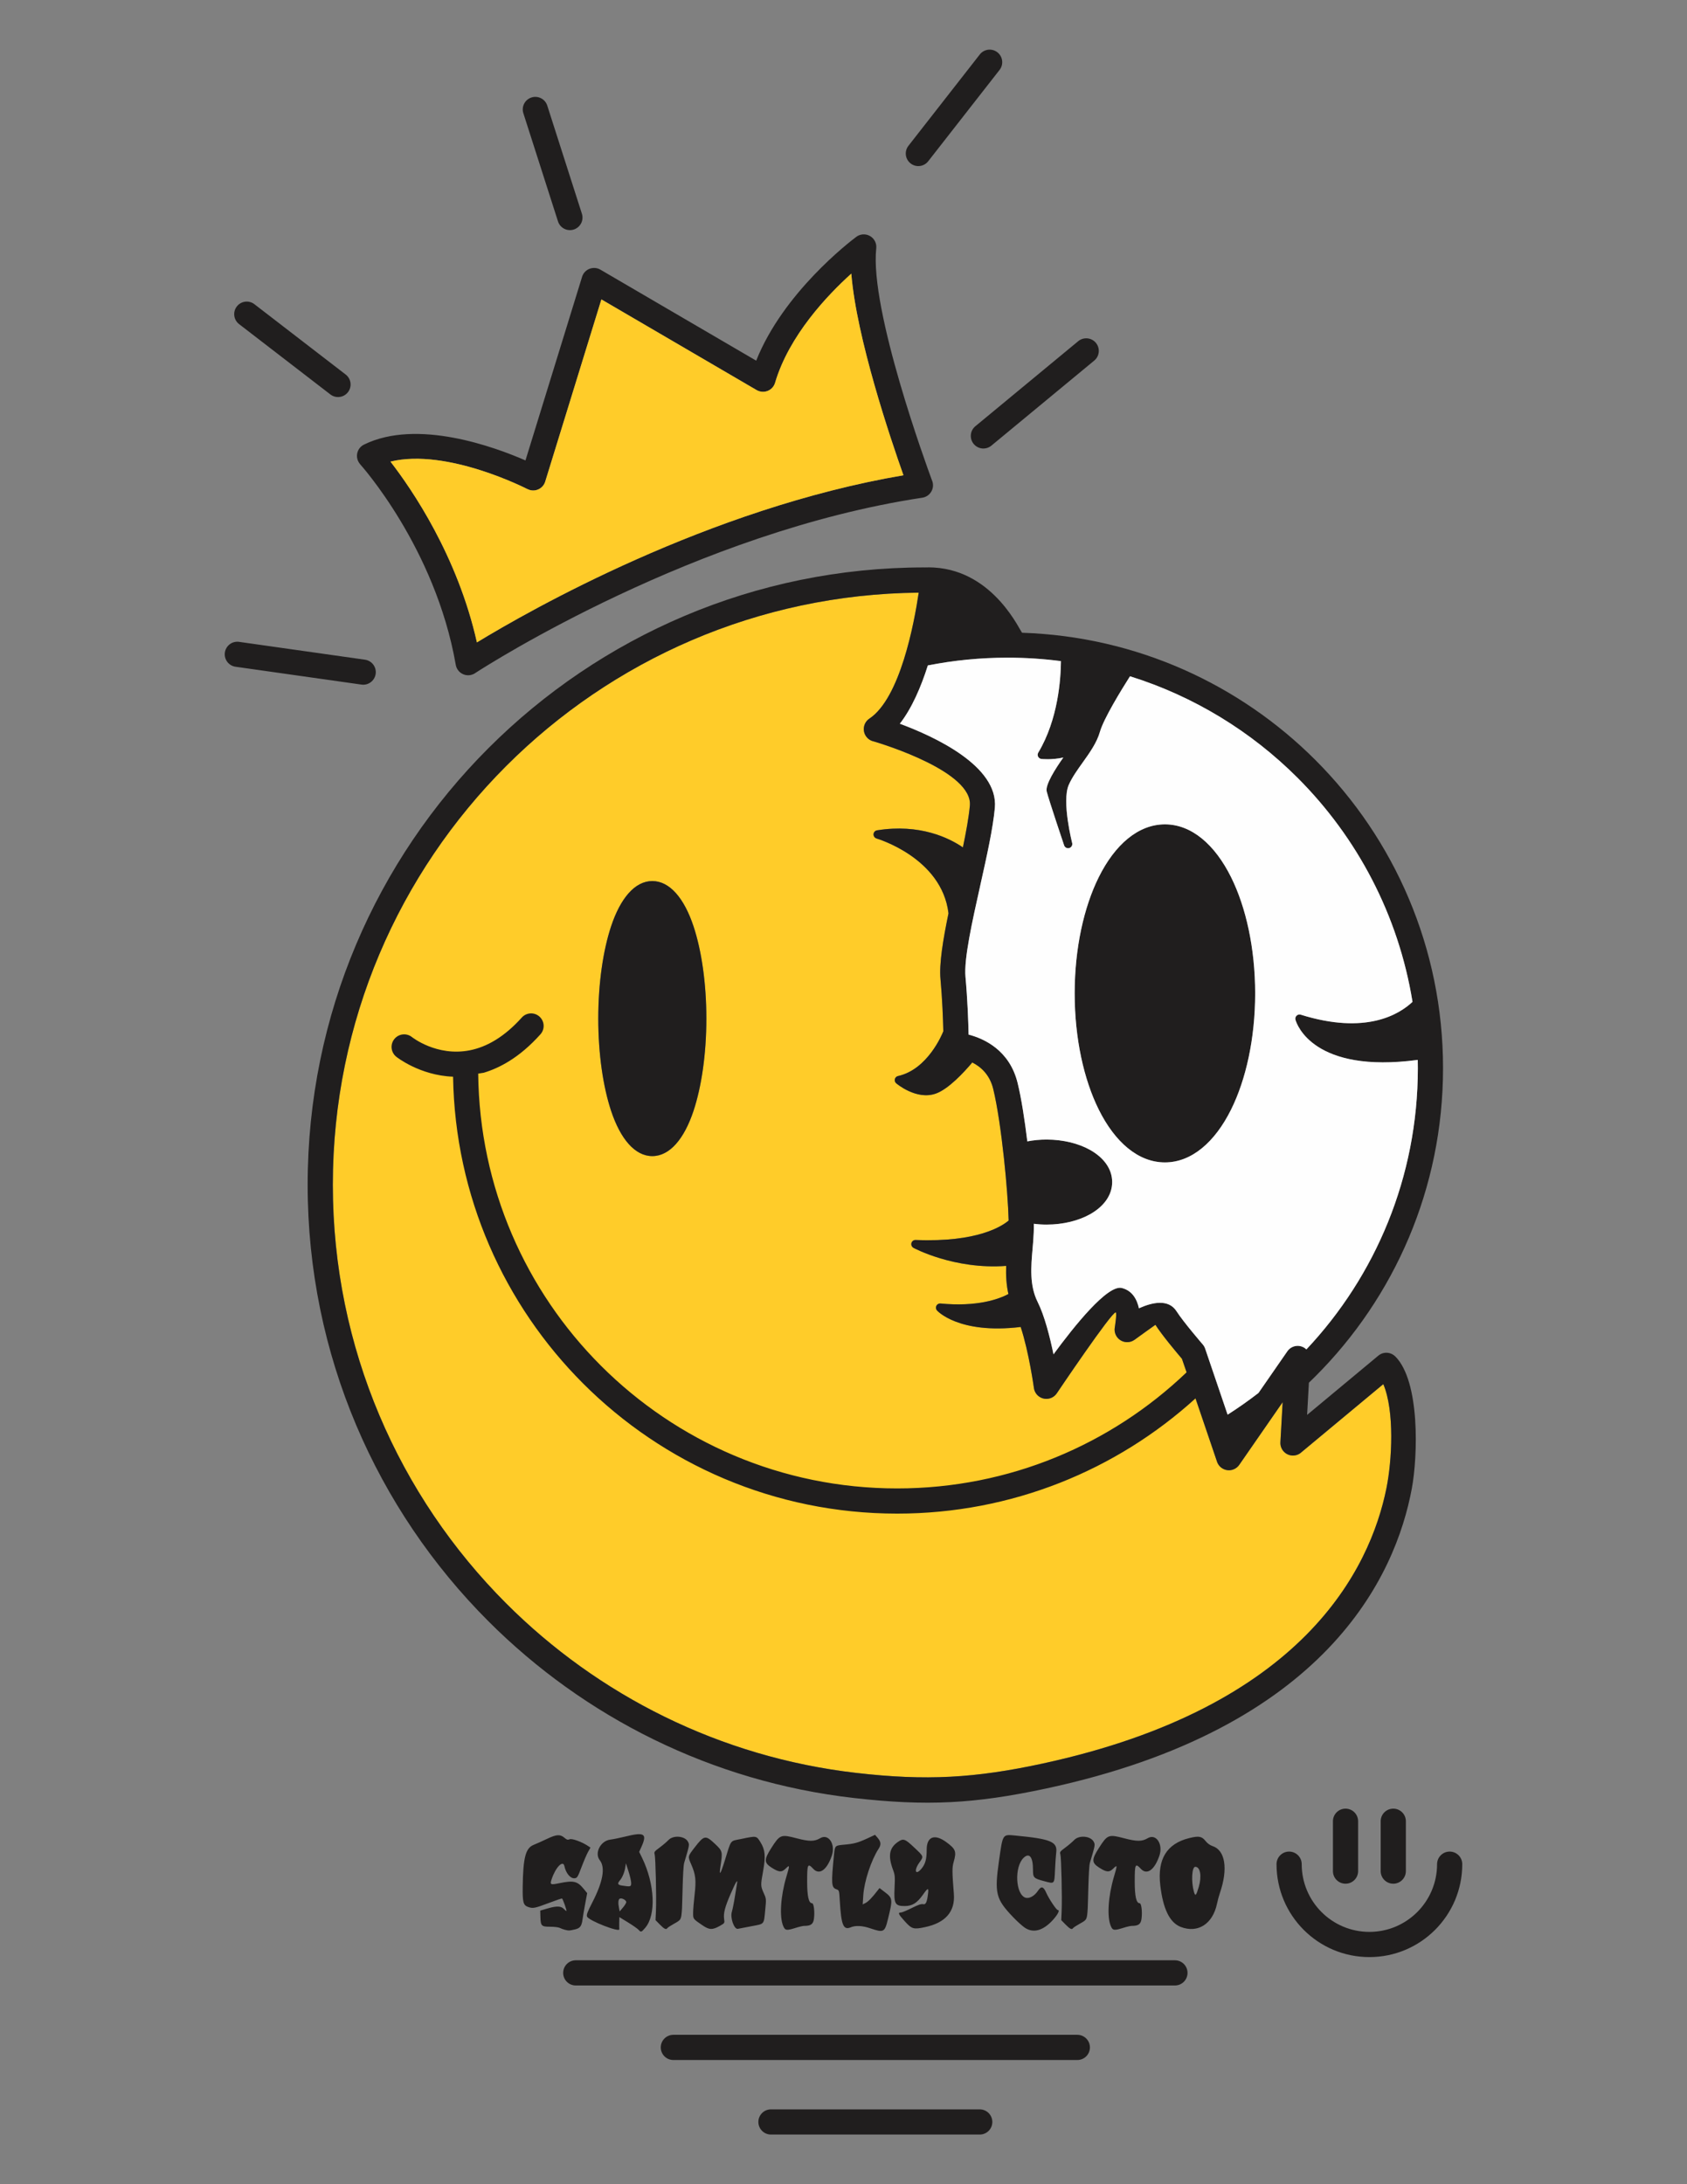 <?xml version="1.0" encoding="UTF-8" standalone="no"?><!DOCTYPE svg PUBLIC "-//W3C//DTD SVG 1.1//EN" "http://www.w3.org/Graphics/SVG/1.1/DTD/svg11.dtd"><svg width="100%" height="100%" viewBox="0 0 2550 3300" version="1.1" xmlns="http://www.w3.org/2000/svg" xmlns:xlink="http://www.w3.org/1999/xlink" xml:space="preserve" xmlns:serif="http://www.serif.com/" style="fill-rule:evenodd;clip-rule:evenodd;stroke-linejoin:round;stroke-miterlimit:2;"><rect x="0" y="0" width="2550" height="3300" fill="#808080" stroke="none"/><g id="Layer_x0020_1"><g id="_1946879472464"><path d="M1786.56,2052.89l13.863,40.206l39.216,115.344c3.366,9.936 14.154,15.264 24.09,11.898c4.335,-1.467 7.791,-4.35 10.032,-7.956l65.052,-93.882l-3.387,60.594c-0.573,10.47 7.449,19.428 17.919,20.001c5.385,0.294 10.374,-1.686 14.022,-5.103l123.618,-102.783c17.268,41.067 13.11,115.671 4.761,157.068c-24.57,121.788 -125.367,330.834 -519.507,416.136c-102.561,22.194 -176.514,26.343 -282.153,14.166c-205.632,-23.715 -390.042,-117.159 -528.963,-256.083c-161.886,-161.883 -262.017,-385.533 -262.017,-632.562c0,-247.032 100.131,-470.682 262.017,-632.565c159.921,-159.921 380.118,-259.566 623.586,-261.96c-6.987,47.139 -28.146,159.372 -74.565,190.317c-8.745,5.832 -11.109,17.649 -5.277,26.397c2.901,4.35 7.281,7.119 12.033,8.088c15.489,4.599 149.76,45.987 145.122,97.017c-1.572,17.268 -5.559,39.192 -10.527,63.048c-20.784,-14.193 -64.944,-36.099 -129.789,-25.773c-3.447,0.546 -5.799,3.786 -5.253,7.233c0.393,2.472 2.169,4.383 4.416,5.064c0.291,0.105 98.817,28.863 108.852,113.139c-8.268,39.783 -14.226,76.011 -12.114,99.246c2.751,30.237 3.858,59.853 4.305,78.867l-0.15,0.393c-1.593,4.026 -23.439,57.312 -68.331,67.287c-3.405,0.753 -5.559,4.128 -4.809,7.533c0.309,1.404 1.068,2.595 2.082,3.468c0.087,0.072 30.522,26.172 60.174,15.39c18.942,-6.888 41.919,-31.614 54.786,-46.866c12.66,6.345 26.364,18.147 31.692,40.05c6.279,25.812 11.985,65.574 16.203,104.667c3.897,36.123 6.495,71.259 7.083,94.062c-9.621,8.259 -46.758,33.261 -140.613,29.379c-3.489,-0.135 -6.432,2.583 -6.567,6.072c-0.099,2.505 1.278,4.731 3.345,5.85c0.189,0.099 61.44,33.177 140.064,27.231c-0.453,13.935 0.171,28.125 3.411,42.549c-14.934,7.872 -47.343,19.551 -102.63,14.286c-3.474,-0.327 -6.561,2.226 -6.888,5.7c-0.177,1.869 0.483,3.624 1.659,4.908c0.099,0.105 32.322,36.186 126.426,24.837c12.588,38.319 19.968,92.055 19.992,92.238c1.437,10.389 11.025,17.643 21.411,16.209c5.562,-0.771 10.227,-3.876 13.14,-8.193c0.258,-0.339 83.295,-123.69 89.094,-122.241c2.13,0.531 -1.428,22.932 -1.44,22.995c-1.641,10.347 5.415,20.07 15.762,21.711c5.166,0.819 10.179,-0.531 14.106,-3.375l0.021,0.03c0.087,-0.063 31.47,-22.779 31.551,-22.65c9.834,15.453 32.289,42.174 40.08,51.318l-0.006,0Zm-718.857,-513.966c-0,53.994 -7.41,103.32 -19.392,139.413c-14.022,42.24 -35.895,68.37 -62.295,68.37c-26.4,-0 -48.273,-26.13 -62.295,-68.37c-11.982,-36.093 -19.392,-85.419 -19.392,-139.413c-0,-53.997 7.41,-103.32 19.392,-139.413c14.022,-42.24 35.895,-68.37 62.295,-68.37c26.4,-0 48.273,26.13 62.295,68.37c11.982,36.093 19.392,85.416 19.392,139.413Z" style="fill:#ffcc29;"/><path d="M1545.1,955.995c172.98,5.709 329.067,78.153 443.337,192.423c119.121,119.118 192.798,283.68 192.798,465.45c-0,181.773 -73.677,346.332 -192.798,465.453c-3.285,3.282 -6.603,6.531 -9.957,9.744l-2.709,48.633l107.655,-89.511c7.599,-6.318 18.678,-5.694 25.521,1.17l0.057,-0.057c37.782,37.782 34.098,150.834 25.068,199.524c-24.462,131.889 -129.102,362.817 -553.128,453.423c-108.384,23.157 -180.072,26.805 -290.025,14.283c-214.887,-24.489 -407.607,-122.007 -552.72,-267.123c-168.774,-168.771 -273.168,-401.937 -273.168,-659.478c0,-257.544 104.394,-490.707 273.168,-659.481c168.771,-168.774 401.934,-273.168 659.478,-273.168l0,0.048c4.62,-0.186 9.123,-0.144 13.509,0.09c0.306,0.012 0.612,0.033 0.918,0.063c91.803,5.574 130.626,98.436 132.99,98.511l0.006,0.003Zm262.005,1156.77c-119.184,108.159 -277.398,174.081 -451.014,174.081c-185.388,-0 -353.232,-75.144 -474.723,-196.638c-119.028,-119.028 -193.56,-282.552 -196.533,-463.476c-50.499,-1.884 -85.575,-29.94 -85.698,-30.033c-8.253,-6.486 -9.684,-18.438 -3.198,-26.691c6.486,-8.253 18.438,-9.684 26.691,-3.198c0.105,0.084 37.344,29.874 87.399,20.067c12.534,-2.457 25.911,-7.443 39.759,-16.068c12.717,-7.917 25.776,-18.798 38.889,-33.414c6.981,-7.803 18.966,-8.466 26.766,-1.488c7.8,6.981 8.466,18.966 1.488,26.766c-15.816,17.634 -31.626,30.789 -47.07,40.404c-13.176,8.205 -26.13,13.914 -38.649,17.679l-8.376,1.314c1.752,172.266 72.285,328.065 185.445,441.228c114.603,114.603 272.931,185.487 447.81,185.487c169.704,-0 323.817,-66.756 437.517,-175.431l-7.056,-20.46c-7.788,-9.144 -30.246,-35.865 -40.08,-51.318c-0.078,-0.126 -31.461,22.59 -31.551,22.65l-0.021,-0.03c-3.927,2.844 -8.94,4.194 -14.106,3.375c-10.347,-1.641 -17.403,-11.364 -15.762,-21.711c0.009,-0.063 3.567,-22.464 1.44,-22.995c-5.799,-1.449 -88.833,121.899 -89.073,122.256l-0.021,-0.015c-2.913,4.317 -7.578,7.422 -13.14,8.193c-10.389,1.437 -19.974,-5.82 -21.411,-16.209c-0.024,-0.186 -7.401,-53.919 -19.992,-92.238c-94.107,11.349 -126.327,-24.729 -126.426,-24.837c-1.179,-1.284 -1.836,-3.039 -1.659,-4.908c0.327,-3.474 3.414,-6.027 6.888,-5.7c55.284,5.265 87.696,-6.414 102.63,-14.286c-3.24,-14.424 -3.861,-28.614 -3.411,-42.549c-78.624,5.946 -139.875,-27.129 -140.064,-27.231c-2.07,-1.119 -3.444,-3.345 -3.345,-5.85c0.138,-3.489 3.078,-6.207 6.567,-6.072c93.855,3.882 130.992,-21.12 140.613,-29.379c-0.588,-22.8 -3.186,-57.939 -7.083,-94.062c-4.218,-39.093 -9.924,-78.855 -16.203,-104.667c-5.328,-21.903 -19.032,-33.705 -31.692,-40.05c-12.867,15.252 -35.844,39.978 -54.786,46.866c-29.652,10.782 -60.09,-15.318 -60.174,-15.39c-1.014,-0.873 -1.773,-2.064 -2.082,-3.468c-0.75,-3.405 1.401,-6.783 4.809,-7.533c44.892,-9.975 66.738,-63.261 68.331,-67.287l0.15,-0.393c-0.447,-19.014 -1.557,-48.627 -4.305,-78.867c-2.112,-23.235 3.849,-59.463 12.114,-99.246c-10.035,-84.279 -108.561,-113.034 -108.858,-113.121l0.006,-0.018c-2.247,-0.681 -4.023,-2.589 -4.416,-5.064c-0.546,-3.447 1.806,-6.687 5.253,-7.233c64.845,-10.329 109.005,11.577 129.789,25.773c4.968,-23.856 8.958,-45.78 10.527,-63.048c4.638,-51.03 -129.633,-92.415 -145.122,-97.017c-4.749,-0.969 -9.132,-3.738 -12.033,-8.088c-5.832,-8.745 -3.468,-20.565 5.277,-26.397c46.419,-30.945 67.578,-143.178 74.565,-190.317c-243.468,2.394 -463.668,102.036 -623.586,261.96c-161.886,161.883 -262.017,385.533 -262.017,632.565c0,247.032 100.131,470.679 262.017,632.562c138.921,138.924 323.328,232.368 528.963,256.083c105.639,12.18 179.595,8.028 282.153,-14.166c394.14,-85.302 494.937,-294.348 519.507,-416.136c8.349,-41.394 12.507,-116.001 -4.761,-157.068l-123.618,102.783c-3.648,3.417 -8.637,5.4 -14.022,5.103c-10.47,-0.573 -18.492,-9.531 -17.919,-20.001l3.387,-60.594l-65.052,93.882c-2.241,3.606 -5.697,6.486 -10.032,7.956c-9.936,3.366 -20.724,-1.962 -24.09,-11.898l-32.529,-95.673l0.009,-0.006Zm159.084,-579.696c98.112,30.657 148.617,-0.21 168.912,-19.407c-21.3,-131.121 -83.712,-248.457 -173.583,-338.328c-69.987,-69.987 -156.627,-123.327 -253.464,-153.561c-13.296,20.922 -39.732,63.939 -45.429,83.871c-4.731,16.554 -15.453,31.548 -26.157,46.518c-7.971,11.145 -15.939,22.287 -20.934,33.603c-11.004,24.939 5.061,87.729 5.106,87.909c0.792,3.168 -0.966,6.468 -4.113,7.533c-3.312,1.122 -6.909,-0.657 -8.031,-3.966c-0.066,-0.195 -23.097,-68.493 -26.319,-81.39c-2.499,-9.993 13.233,-34.599 25.125,-51.33c-17.844,3.96 -33.123,2.166 -33.18,2.157c-0.867,-0.111 -1.728,-0.39 -2.529,-0.867c-2.997,-1.791 -3.972,-5.679 -2.181,-8.673c30.192,-50.319 34.089,-111.993 34.254,-138.246c-26.409,-3.432 -53.343,-5.211 -80.688,-5.211c-41.22,-0 -81.501,4.026 -120.474,11.7c-10.29,32.391 -24.099,64.641 -42.345,88.086c51.285,18.969 149.385,63.756 143.619,127.173c-2.829,31.107 -12.378,73.839 -22.014,116.94c-12.354,55.272 -24.855,111.207 -22.404,138.177c3.21,35.328 4.323,68.562 4.707,87.354c23.106,5.985 62.01,23.361 74.151,73.266c5.589,22.77 10.569,54.912 14.628,88.068c9.225,-1.776 19.023,-2.739 29.139,-2.739c25.329,-0 48.672,6.027 65.934,15.768c20.514,11.574 33.201,28.65 33.201,48.471c0,19.821 -12.69,36.897 -33.201,48.471c-17.259,9.741 -40.605,15.768 -65.934,15.768c-6.6,-0 -13.068,-0.411 -19.326,-1.188c0.069,5.094 0.027,9.516 -0.129,13.134c-0.405,9.357 -1.068,16.857 -1.734,24.441c-2.385,27.09 -4.878,55.41 7.65,80.466c10.44,20.877 18.534,52.818 23.973,79.167c31.29,-42.645 81.744,-105.615 103.266,-100.233c15.81,3.954 22.902,17.142 25.884,30.684c19.824,-8.97 44.649,-14.661 56.865,4.533c10.221,16.062 39.597,50.088 39.678,50.184c1.623,1.899 2.805,4.023 3.558,6.249l33.93,99.762c16.077,-10.236 31.65,-21.195 46.677,-32.826l43.617,-62.946c5.952,-8.622 17.775,-10.785 26.394,-4.833c0.873,0.603 1.683,1.269 2.424,1.986c104.439,-110.991 168.444,-260.475 168.444,-424.908c0,-4.173 -0.054,-8.334 -0.138,-12.486c-157.578,21.036 -182.838,-53.808 -184.695,-60.168c-0.438,-1.242 -0.495,-2.631 -0.072,-3.984c1.038,-3.339 4.59,-5.202 7.929,-4.164l0.009,0.015Zm-205.353,-287.58c40.242,-0 75.522,30.519 100.023,79.854c22.482,45.264 36.387,107.352 36.387,175.515c-0,68.163 -13.905,130.251 -36.387,175.515c-24.501,49.332 -59.781,79.854 -100.023,79.854c-40.242,-0 -75.522,-30.519 -100.023,-79.854c-22.479,-45.264 -36.387,-107.349 -36.387,-175.515c-0,-68.163 13.905,-130.251 36.387,-175.515c24.501,-49.332 59.781,-79.854 100.023,-79.854Zm-774.831,85.65c26.4,-0 48.273,26.13 62.295,68.37c11.982,36.093 19.392,85.416 19.392,139.413c-0,53.994 -7.41,103.32 -19.392,139.413c-14.022,42.24 -35.895,68.37 -62.295,68.37c-26.4,-0 -48.273,-26.13 -62.295,-68.37c-11.982,-36.093 -19.392,-85.419 -19.392,-139.413c-0,-53.997 7.41,-103.32 19.392,-139.413c14.022,-42.24 35.895,-68.37 62.295,-68.37Z" style="fill:#201e1e;fill-rule:nonzero;"/><path d="M590.22,697.437c32.445,41.916 101.343,142.449 130.665,273.129c79.5,-48.411 349.329,-202.23 644.739,-252.513c-19.866,-55.995 -71.022,-207.606 -78.828,-304.632c-36.021,32.472 -94.107,93.471 -115.236,164.907c-2.958,10.059 -13.512,15.819 -23.571,12.861c-1.509,-0.444 -2.919,-1.059 -4.218,-1.818l-0.018,0.033l-234.708,-137.034l-84.924,275.274c-3.078,10.017 -13.701,15.642 -23.718,12.564c-1.062,-0.324 -2.073,-0.738 -3.03,-1.224l-0.018,0.036c-0.384,-0.195 -121.428,-62.55 -207.135,-41.583Zm-234.129,309.921c-10.389,-1.437 -17.643,-11.025 -16.206,-21.411c1.437,-10.389 11.025,-17.643 21.411,-16.206l190.338,26.964c10.389,1.437 17.643,11.025 16.209,21.411c-1.437,10.389 -11.025,17.646 -21.411,16.209l-190.338,-26.964l-0.003,-0.003Zm5.28,-517.701c-8.295,-6.405 -9.825,-18.321 -3.42,-26.616c6.405,-8.295 18.321,-9.825 26.616,-3.42l137.994,106.272c8.295,6.405 9.825,18.321 3.42,26.616c-6.405,8.295 -18.321,9.825 -26.616,3.423l-137.994,-106.272l0,-0.003Zm1119.64,-407.367c6.447,-8.253 18.366,-9.717 26.619,-3.273c8.253,6.447 9.717,18.366 3.27,26.619l-107.856,137.994c-6.447,8.253 -18.366,9.717 -26.619,3.273c-8.253,-6.444 -9.717,-18.366 -3.27,-26.619l107.856,-137.994Zm-601.443,240.621c3.204,9.978 -2.289,20.664 -12.267,23.868c-9.978,3.204 -20.664,-2.289 -23.868,-12.267l-52.344,-163.371c-3.204,-9.978 2.289,-20.664 12.267,-23.868c9.978,-3.204 20.664,2.289 23.868,12.267l52.341,163.374l0.003,-0.003Zm618.99,350.364c-8.088,6.693 -20.073,5.562 -26.766,-2.526c-6.693,-8.088 -5.562,-20.076 2.526,-26.766l155.442,-128.478c8.088,-6.693 20.073,-5.562 26.766,2.526c6.693,8.088 5.562,20.073 -2.526,26.766l-155.442,128.478Zm-809.658,331.146c-30.933,-177.327 -144.237,-302.661 -144.561,-303.027l0.039,-0.036c-1.119,-1.26 -2.088,-2.688 -2.865,-4.278c-4.599,-9.402 -0.702,-20.754 8.7,-25.353c80.328,-39.477 197.376,3.555 244.059,23.916l85.155,-276.018c0.417,-1.833 1.119,-3.633 2.118,-5.343c5.298,-9.075 16.95,-12.138 26.025,-6.843l235.449,137.469c40.899,-102.777 141.678,-179.835 150.636,-186.543c3.783,-3.066 8.739,-4.689 13.968,-4.134c10.428,1.107 17.988,10.464 16.878,20.892c-10.176,93.045 76.485,329.694 84,349.998c0.753,1.617 1.29,3.366 1.569,5.22c1.56,10.389 -5.595,20.076 -15.984,21.636c-342,51.681 -655.293,251.685 -675.117,264.507c-2.325,1.734 -5.082,2.955 -8.136,3.474c-10.347,1.764 -20.169,-5.193 -21.933,-15.54l-0,0.003Z" style="fill:#201e1e;fill-rule:nonzero;"/><path d="M870.294,2999.77c-10.512,-0 -19.035,-8.523 -19.035,-19.035c0,-10.512 8.523,-19.035 19.035,-19.035l905.685,-0c10.512,-0 19.035,8.523 19.035,19.035c0,10.512 -8.523,19.035 -19.035,19.035l-905.685,-0Z" style="fill:#201e1e;fill-rule:nonzero;"/><path d="M1017.82,3112.38c-10.512,-0 -19.035,-8.523 -19.035,-19.035c-0,-10.512 8.523,-19.035 19.035,-19.035l610.629,-0c10.512,-0 19.035,8.523 19.035,19.035c-0,10.512 -8.523,19.035 -19.035,19.035l-610.629,-0Z" style="fill:#201e1e;fill-rule:nonzero;"/><path d="M1165.35,3225c-10.512,-0 -19.035,-8.523 -19.035,-19.035c0,-10.512 8.523,-19.035 19.035,-19.035l315.573,-0c10.512,-0 19.035,8.523 19.035,19.035c-0,10.512 -8.523,19.035 -19.035,19.035l-315.573,-0Z" style="fill:#201e1e;fill-rule:nonzero;"/><path d="M2172.23,2816.5c0,-10.512 8.523,-19.035 19.035,-19.035c10.512,-0 19.035,8.523 19.035,19.035c0,38.76 -15.717,73.857 -41.118,99.258c-25.404,25.401 -60.498,41.118 -99.258,41.118c-38.76,0 -73.857,-15.714 -99.258,-41.118c-25.401,-25.404 -41.115,-60.498 -41.115,-99.258c0,-10.512 8.523,-19.035 19.035,-19.035c10.512,-0 19.035,8.523 19.035,19.035c-0,28.251 11.451,53.832 29.961,72.342c18.51,18.51 44.091,29.961 72.342,29.961c28.251,0 53.832,-11.451 72.342,-29.961c18.51,-18.51 29.961,-44.091 29.961,-72.342l0.003,0Zm-157.422,-64.869c0,-10.512 8.523,-19.035 19.035,-19.035c10.512,0 19.035,8.523 19.035,19.035l0,75.342c0,10.512 -8.523,19.035 -19.035,19.035c-10.512,0 -19.035,-8.523 -19.035,-19.035l0,-75.342Zm72.171,0c0,-10.512 8.523,-19.035 19.035,-19.035c10.512,0 19.035,8.523 19.035,19.035l0,75.342c0,10.512 -8.523,19.035 -19.035,19.035c-10.512,0 -19.035,-8.523 -19.035,-19.035l0,-75.342Z" style="fill:#201e1e;fill-rule:nonzero;"/><path d="M806.565,2787.36c-12.108,4.836 -15.861,19.242 -16.473,63.213c-0.303,23.742 0.846,27.972 8.319,30.609c7.206,2.469 9.879,1.962 30.813,-5.919c10.893,-4.128 20.055,-7.239 20.361,-6.936c1.521,1.524 7.575,18.873 6.594,18.873c-0.609,-0 -2.334,-1.317 -3.789,-2.976c-4.161,-4.533 -10.755,-4.836 -23.88,-1.05l-11.907,3.45l0.237,9.066c0.405,14.205 1.488,15.321 14.778,15.321c6.189,0 12.684,0.813 14.478,1.758c2.466,1.182 5.073,2.13 7.743,2.841c6.327,1.488 5.784,1.521 14.106,-0.273c8.862,-1.893 11.16,-4.734 12.615,-15.489c0.507,-4.095 2.334,-14.679 3.993,-23.508l3.009,-16.065l-5.58,-6.834c-9.201,-11.229 -15.084,-12.582 -35.715,-8.355c-14.376,2.976 -15.222,2.571 -12.447,-5.817c5.952,-17.994 17.283,-29.664 19.311,-19.821c2.301,10.959 9.234,19.11 15.627,18.333c3.72,-0.438 4.632,-1.929 10.248,-16.845c3.417,-9.03 7.815,-19.278 9.843,-22.899l3.687,-6.525l-3.552,-2.4c-8.997,-6.156 -24.453,-11.805 -27.903,-10.251c-2.808,1.287 -4.194,0.879 -8.049,-2.367c-6.393,-5.412 -11.973,-5.007 -26.079,1.725c-6.528,3.147 -15.693,7.239 -20.394,9.132l0.006,0.009Zm129.54,127.341c-0.135,-0.711 -0.168,-5.142 -0.102,-9.774l0.204,-8.457l13.191,8.082c7.239,4.467 14.373,9.438 15.828,11.094c3.651,4.023 4.227,3.822 10.077,-3.012c16.605,-19.347 14.544,-65.853 -4.632,-105.459l-4.497,-9.234l3.483,-7.812c8.862,-19.788 4.428,-22.56 -24.759,-15.288c-7.947,1.962 -18.027,4.026 -22.458,4.566c-14.814,1.86 -24.249,20.463 -15.795,31.185c8.592,10.923 4.839,32.265 -11.127,63.348c-7.881,15.357 -9.267,19.179 -8.082,21.849c2.841,6.189 49.686,24.423 48.672,18.906l-0.003,0.006Zm5.511,-32.673l-4.938,5.853l-0.981,-4.938c-1.656,-8.184 -1.182,-13.494 1.353,-14.445c3.111,-1.218 9.573,2.37 9.573,5.31c-0.033,1.317 -2.268,5.004 -5.007,8.217l0,0.003Zm-4.734,-40.857c3.621,-4.161 7.071,-12.312 8.151,-19.179l1.05,-6.831l3.99,12.345c2.199,6.798 3.99,14.643 3.99,17.487c0,5.649 -0.777,5.85 -14.139,3.786c-6.225,-0.978 -7.002,-2.976 -3.045,-7.608l0.003,0Zm54.555,47.655l-0.573,12.21l6.63,6.765c6.594,6.696 9.504,8.082 11.229,5.31c0.474,-0.81 5.208,-3.888 10.485,-6.834c10.584,-5.919 10.485,-5.715 11.703,-23.034c0.471,-6.156 1.08,-61.284 3.246,-68.625c8.118,-27.294 8.151,-27.432 5.784,-31.998c-4.566,-8.829 -22.188,-10.383 -29.595,-2.538c-2.535,2.706 -8.523,7.779 -13.326,11.331c-7.947,5.853 -8.589,6.732 -7.44,10.35c1.251,3.957 2.91,64.161 1.86,87.06l-0.003,0.003Zm58.479,-26.145c-1.218,10.248 -2.199,22.491 -2.232,27.228c-0,9.537 -0.303,9.063 14.139,18.942c10.452,7.101 15.051,7.203 26.517,0.744c7.068,-4.026 7.101,-4.092 6.222,-10.215c-1.284,-8.592 1.218,-18.264 9.879,-38.151c7.947,-18.231 10.992,-23.166 9.606,-15.627c-0.441,2.436 -1.893,11.466 -3.249,20.091c-1.317,8.592 -3.417,18.906 -4.599,22.932c-2.706,9.234 3.618,26.823 9.234,25.536c1.623,-0.372 10.788,-2.133 20.394,-3.921c20.16,-3.789 18.639,-1.995 20.868,-24.726c1.623,-16.506 1.623,-16.743 -2.334,-25.503c-4.734,-10.62 -4.77,-11.568 -0.879,-33.144c4.059,-22.323 3.144,-32.133 -4.026,-43.632c-6.123,-9.774 -5.682,-9.705 -28.749,-4.905c-17.994,3.756 -14.781,-0.507 -25.47,33.789c-6.63,21.174 -8.658,23.235 -5.985,6.021c3.177,-20.496 2.874,-21.579 -8.457,-32.268c-14.475,-13.596 -16.404,-13.257 -30.813,5.379c-10.518,13.665 -10.485,13.428 -5.241,25.401c6.798,15.489 7.746,24.048 5.175,46.032l0,-0.003Zm179.463,-39.066c9.198,9.843 20.664,1.59 28.005,-20.091c5.85,-17.316 -5.106,-33.687 -17.589,-26.313c-8.793,5.208 -16.404,5.208 -35.919,0.099c-23.472,-6.156 -25.062,-5.547 -38.016,14.781c-11.229,17.586 -11.094,22.29 0.675,29.763c10.857,6.867 14.916,7.206 20.565,1.725c6.9,-6.696 6.933,-6.291 1.521,11.973c-8.727,29.391 -10.722,60.711 -4.668,74.577c2.874,6.63 4.938,6.9 18.705,2.604c5.175,-1.656 10.89,-2.976 12.648,-2.976c10.587,-0.033 14.004,-2.604 15.087,-11.295c1.284,-10.416 -0.273,-22.968 -2.91,-22.968c-5.106,0 -7.44,-10.449 -7.44,-33.045c0,-26.313 0.81,-27.972 9.336,-18.84l0,0.006Zm34.869,30.813c4.194,1.455 4.227,1.59 5.175,17.589c2.097,36.561 5.379,44.511 16.404,39.912c7.407,-3.111 17.826,-2.571 29.832,1.521c20.091,6.834 21.645,6.057 26.517,-13.866c7.509,-30.645 7.374,-31.692 -5.277,-41.331l-7.476,-5.682l-3.18,4.056c-7.947,10.317 -13.665,16.269 -17.757,18.399l-4.467,2.265l0.912,-13.935c1.353,-20.868 11.907,-52.899 23.1,-70.08c4.161,-6.36 3.723,-10.656 -1.794,-17.013l-3.552,-4.125l-11.703,5.445c-14.103,6.528 -20.055,8.151 -35.142,9.468c-13.662,1.218 -13.833,1.386 -15.186,14.748c-4.398,44.478 -4.026,49.956 3.585,52.629l0.009,0Zm131.028,22.491c-2.571,-0.642 -7.473,0.981 -17.115,5.853c-7.407,3.687 -14.679,6.729 -16.203,6.729c-5.172,0 -4.194,2.367 5.514,13.089c10.824,11.973 13.257,12.717 30.576,9.063c31.152,-6.528 45.93,-23.574 43.767,-50.394c-2.673,-33.45 -2.706,-39.777 -0.306,-48.096c4.599,-15.828 3.213,-19.551 -11.433,-30.204c-17.418,-12.684 -29.325,-8.016 -29.325,11.43c0,14.544 -1.959,21.714 -7.779,28.782c-9.066,10.992 -12.042,3.213 -3.417,-8.964c6.9,-9.672 7.101,-8.964 -7.542,-22.797c-13.968,-13.224 -16.539,-14.172 -24.489,-8.727c-13.494,9.201 -15.594,21.207 -7.473,42.819c2.706,7.272 2.943,10.182 2.13,26.856c-1.182,23.946 0.813,27.465 15.456,27.396c11.331,-0.033 18.57,-4.566 27.36,-17.013c7.611,-10.821 8.928,-11.127 7.815,-1.929c-1.59,13.293 -3.417,17.148 -7.542,16.101l0.006,0.006Zm153.927,35.649c12.885,8.556 27.633,4.398 42.411,-11.907c7.611,-8.421 10.755,-14.88 7.239,-14.88c-2.031,0 -13.395,-17.013 -17.352,-26.01c-4.398,-9.909 -7.578,-10.584 -12.75,-2.808c-5.073,7.644 -13.224,12.042 -18.738,10.182c-15.051,-5.175 -17.01,-46.404 -2.874,-60.135c8.691,-8.457 14.271,-1.557 14.271,17.655c0,12.345 0.846,13.227 17.148,17.589c15.729,4.194 15.153,4.767 16.167,-17.217c0.474,-10.383 1.284,-22.086 1.794,-26.01c2.166,-16.371 -8.085,-20.631 -61.422,-25.74c-19.989,-1.893 -19.179,-3.144 -25.062,38.151c-6.966,49.143 -4.872,57.666 21.342,85.065c6.054,6.36 14.07,13.563 17.826,16.065Zm55.5,-23.745l-0.573,12.21l6.627,6.765c6.594,6.696 9.504,8.082 11.229,5.31c0.471,-0.81 5.208,-3.888 10.485,-6.834c10.587,-5.919 10.485,-5.715 11.703,-23.034c0.474,-6.156 1.083,-61.284 3.246,-68.625c8.118,-27.294 8.151,-27.432 5.784,-31.998c-4.566,-8.829 -22.188,-10.383 -29.595,-2.538c-2.535,2.706 -8.523,7.779 -13.326,11.331c-7.947,5.853 -8.589,6.732 -7.44,10.35c1.251,3.957 2.907,64.161 1.86,87.06l0,0.003Zm119.835,-65.211c9.201,9.843 20.664,1.59 28.005,-20.091c5.853,-17.316 -5.106,-33.687 -17.586,-26.313c-8.793,5.208 -16.404,5.208 -35.919,0.099c-23.472,-6.156 -25.062,-5.547 -38.016,14.781c-11.229,17.586 -11.094,22.29 0.678,29.763c10.857,6.867 14.916,7.206 20.565,1.725c6.9,-6.696 6.933,-6.291 1.521,11.973c-8.727,29.391 -10.722,60.711 -4.668,74.577c2.874,6.63 4.935,6.9 18.705,2.604c5.172,-1.656 10.89,-2.976 12.648,-2.976c10.587,-0.033 14.001,-2.604 15.084,-11.295c1.284,-10.416 -0.273,-22.968 -2.91,-22.968c-5.106,0 -7.44,-10.449 -7.44,-33.045c0,-26.313 0.81,-27.972 9.336,-18.84l-0.003,0.006Zm97.815,-42.009c-5.784,-7.338 -10.284,-8.118 -24.963,-4.464c-33.753,8.388 -48.129,31.794 -43.596,70.959c4.161,35.988 14.271,56.688 30.843,63.147c25.809,10.077 48.435,-4.263 54.861,-34.737c1.218,-5.613 2.706,-11.163 4.497,-16.605c12.48,-36.327 8.085,-64.365 -10.992,-70.689c-3.924,-1.251 -7.917,-4.125 -10.656,-7.611l0.006,0Zm-10.35,69.27c-4.026,13.53 -5.208,14.679 -7.338,7.206c-4.329,-15.357 -3.144,-37.611 2.064,-37.611c7.611,0 10.077,14.205 5.277,30.405l-0.003,0Z" style="fill:#201e1e;fill-rule:nonzero;"/><path d="M720.885,970.566c79.5,-48.411 349.329,-202.23 644.739,-252.513c-19.866,-55.995 -71.022,-207.606 -78.828,-304.632c-36.021,32.472 -94.107,93.471 -115.236,164.907c-2.958,10.059 -13.512,15.819 -23.571,12.861c-1.509,-0.444 -2.919,-1.059 -4.218,-1.818l-0.018,0.033l-234.708,-137.034l-84.924,275.274c-3.078,10.017 -13.701,15.642 -23.718,12.564c-1.062,-0.324 -2.073,-0.738 -3.03,-1.224l-0.018,0.036c-0.384,-0.195 -121.428,-62.55 -207.135,-41.583c32.445,41.916 101.343,142.449 130.665,273.129Z" style="fill:#ffcc29;"/><path d="M1860.86,1676.37c-24.501,49.332 -59.781,79.854 -100.023,79.854c-40.242,0 -75.522,-30.519 -100.023,-79.854c-22.479,-45.264 -36.387,-107.349 -36.387,-175.515c0,-68.163 13.905,-130.251 36.387,-175.515c24.501,-49.332 59.781,-79.854 100.023,-79.854c40.242,0 75.522,30.519 100.023,79.854c22.482,45.264 36.387,107.352 36.387,175.515c0,68.163 -13.905,130.251 -36.387,175.515Zm-379.089,-338.784c-12.354,55.272 -24.855,111.207 -22.404,138.177c3.21,35.328 4.323,68.562 4.707,87.354c23.106,5.985 62.01,23.361 74.151,73.266c5.589,22.77 10.569,54.912 14.628,88.068c9.225,-1.776 19.023,-2.739 29.139,-2.739c25.329,0 48.672,6.027 65.934,15.768c20.514,11.574 33.201,28.65 33.201,48.471c-0,19.821 -12.69,36.897 -33.201,48.471c-17.259,9.741 -40.605,15.768 -65.934,15.768c-6.6,0 -13.068,-0.411 -19.326,-1.188c0.069,5.094 0.027,9.516 -0.129,13.134c-0.405,9.357 -1.068,16.857 -1.734,24.441c-2.385,27.09 -4.878,55.41 7.65,80.466c10.44,20.877 18.534,52.818 23.973,79.167c31.29,-42.645 81.744,-105.615 103.266,-100.233c15.81,3.954 22.902,17.142 25.884,30.684c19.824,-8.97 44.649,-14.661 56.865,4.533c10.221,16.062 39.597,50.088 39.678,50.184c1.623,1.899 2.805,4.023 3.558,6.249l33.93,99.762c16.077,-10.236 31.65,-21.195 46.677,-32.826l43.617,-62.946c5.952,-8.622 17.775,-10.785 26.394,-4.833c0.873,0.603 1.683,1.269 2.424,1.986c104.439,-110.991 168.444,-260.475 168.444,-424.908c-0,-4.173 -0.054,-8.334 -0.138,-12.486c-157.578,21.036 -182.838,-53.808 -184.695,-60.168c-0.438,-1.242 -0.495,-2.631 -0.072,-3.984c1.038,-3.339 4.59,-5.202 7.929,-4.164c98.112,30.657 148.617,-0.21 168.912,-19.407c-21.3,-131.121 -83.712,-248.457 -173.583,-338.328c-69.987,-69.987 -156.627,-123.327 -253.464,-153.561c-13.296,20.922 -39.732,63.939 -45.429,83.871c-4.731,16.554 -15.453,31.548 -26.157,46.518c-7.971,11.145 -15.939,22.287 -20.934,33.603c-11.004,24.939 5.061,87.729 5.106,87.909c0.792,3.168 -0.966,6.468 -4.113,7.533c-3.312,1.122 -6.909,-0.657 -8.031,-3.966c-0.066,-0.195 -23.097,-68.493 -26.319,-81.39c-2.499,-9.993 13.233,-34.599 25.125,-51.33c-17.844,3.96 -33.123,2.166 -33.18,2.157c-0.867,-0.111 -1.728,-0.39 -2.529,-0.867c-2.997,-1.791 -3.972,-5.679 -2.181,-8.673c30.192,-50.319 34.089,-111.993 34.254,-138.246c-26.409,-3.432 -53.343,-5.211 -80.688,-5.211c-41.22,0 -81.501,4.026 -120.474,11.7c-10.29,32.391 -24.099,64.641 -42.345,88.086c51.285,18.969 149.385,63.756 143.619,127.173c-2.829,31.107 -12.378,73.839 -22.014,116.94l0.009,0.015Z" style="fill:#fefefe;"/></g></g></svg>